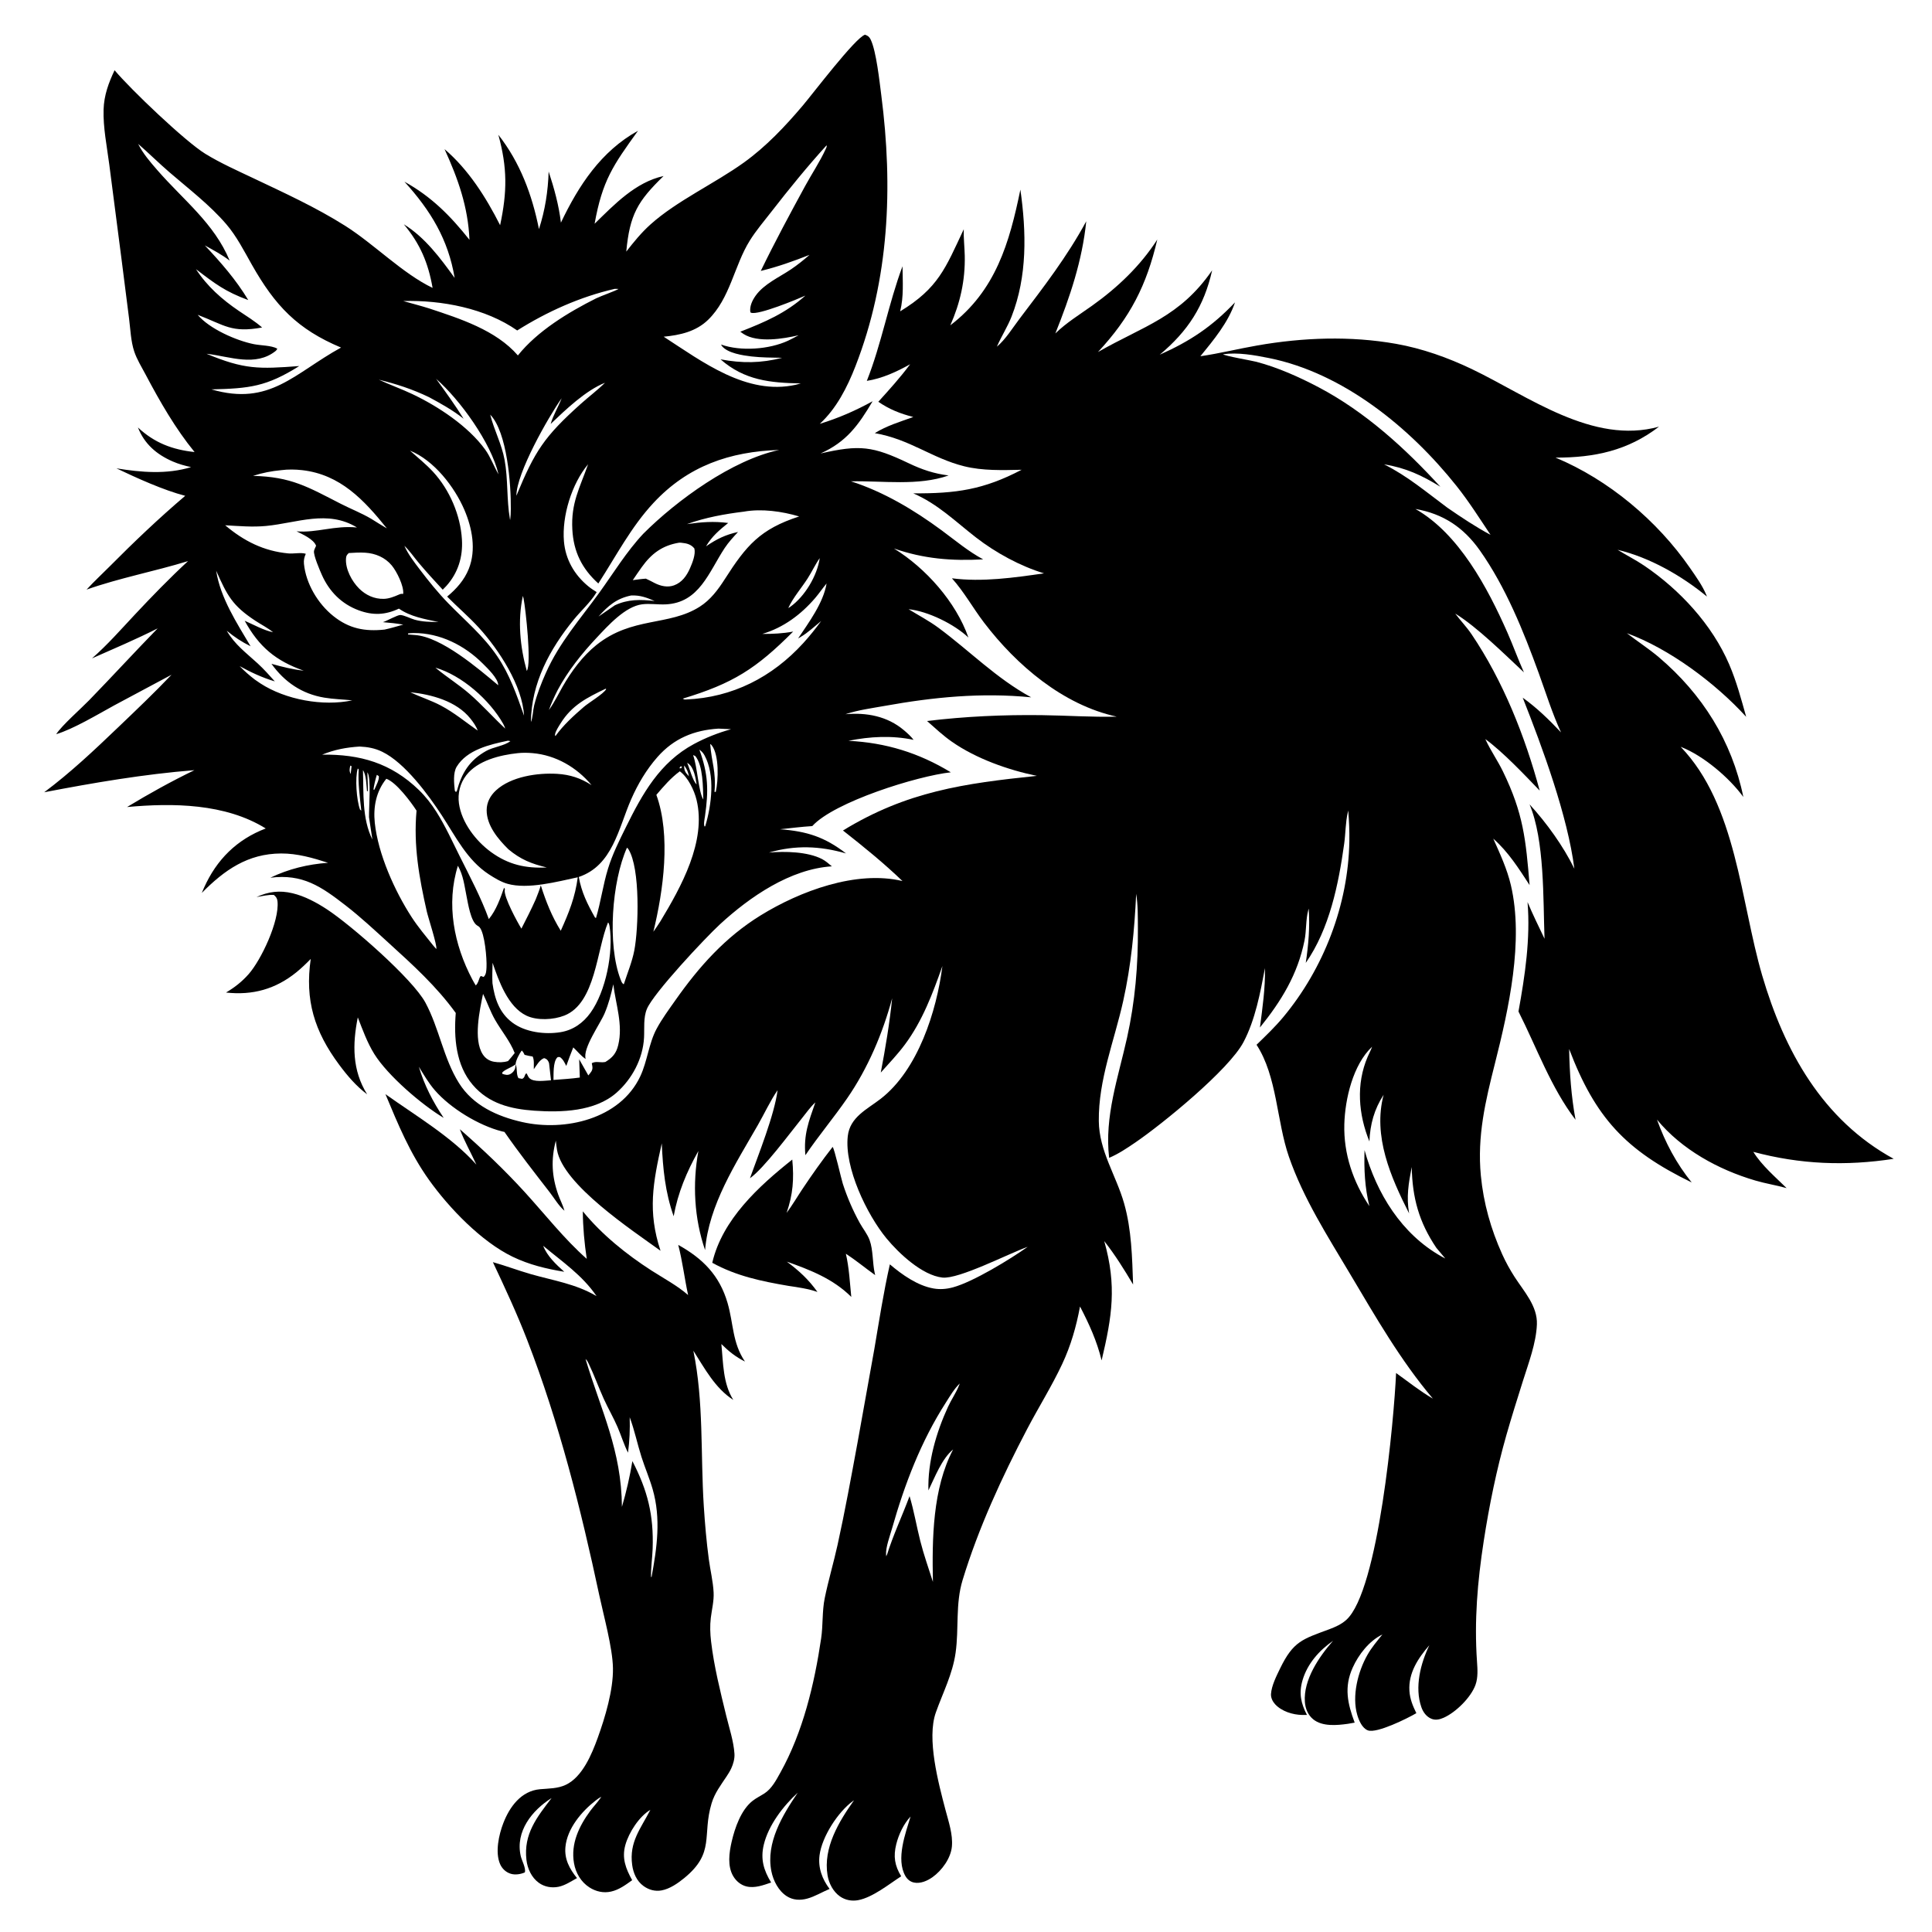 <svg version="1.1" xmlns="http://www.w3.org/2000/svg" style="display: block;" viewBox="0 0 2048 2048" width="1024" height="1024">
<path transform="translate(0,0)" fill="rgb(255,255,255)" d="M 0 0 L 0 2048 L 2048 2048 L 2048 0 L 0 0 z"/>
<path transform="translate(0,0)" fill="rgb(0,0,0)" d="M 594.597 236.017 C 613.313 196.715 637.112 160.284 676.308 138.624 C 649.797 175.387 638.489 191.507 630.312 237.187 C 651.167 216.827 673.668 193.088 703.398 186.604 C 675.949 213.321 667.579 227.321 663.871 266.721 C 671.802 256.515 679.752 246.739 689.396 238.051 C 717.284 212.928 757.656 194.539 788.641 172.236 C 812.117 155.338 832.266 133.983 850.911 111.988 C 861.747 99.206 906.78 39.803 916.984 36.788 C 920.099 37.933 921.515 38.978 922.985 42.024 C 928.901 54.29 932.322 86.354 934.206 100.946 C 946.754 198.13 942.737 295.993 906.797 388.266 C 898.16 410.439 886.734 433.012 868.996 449.29 C 888.885 443.191 906.796 435.355 925.012 425.34 C 910.045 450.64 897.246 468.448 869.817 480.708 C 911.242 471.256 924.965 472.777 963.215 491.042 C 977.272 497.754 990.052 502.102 1005.56 504.003 C 973.497 515.363 935.592 509.516 902.059 510.224 C 936.683 521.31 968.967 540.628 998.126 562.134 C 1012.31 572.597 1026.62 584.656 1042.2 592.945 C 1009.05 594.798 979.15 592.411 947.613 581.413 C 981.444 602.275 1013.36 638.179 1026.55 675.796 C 1011.66 661.705 983.743 647.919 963.124 645.781 L 962.087 645.23 L 963.124 645.781 C 973.756 652.316 984.807 658.084 994.864 665.529 C 1028.12 690.152 1056.26 719.198 1093.08 739.19 C 1040.16 733.968 989.581 738.974 937.554 748.327 C 923.658 750.824 909.629 752.639 896.192 757.1 C 918.617 755.119 940.542 759.135 958.164 774.033 C 961.725 777.043 965.614 780.54 968.437 784.258 C 945.457 779.465 922.224 780.647 899.366 785.305 C 938.86 787.205 974.12 798.092 1007.9 818.674 C 972.356 822.545 884.235 850.067 861.043 875.688 C 849.644 876.378 838.177 877.881 826.811 879.045 C 855.255 881.162 874.15 887.177 896.838 904.686 C 869.057 896.653 842.868 895.722 815.146 903.75 C 831.99 902.252 856.173 902.751 871.394 910.639 C 875.186 912.603 878.546 915.629 881.817 918.35 C 837.724 921.134 794.777 950.712 763.2 979.794 C 747.592 994.169 692.634 1052.78 685.714 1069.58 C 681.87 1078.9 683.236 1090.07 682.706 1099.98 C 681.517 1122.25 670.072 1143.79 653.41 1158.42 C 630.726 1178.34 595.014 1179.39 566.472 1177.39 C 541.246 1175.62 518.162 1169.94 501.128 1150.02 C 483.246 1129.12 480.984 1100.04 483.123 1073.79 C 462.6 1045.45 437.632 1022.86 411.896 999.443 C 397.081 985.96 382.418 972.252 366.579 959.961 C 340.244 939.525 320.777 926.138 286.574 930.423 C 305.949 921.082 326.334 916.144 347.743 914.592 C 331.509 909.368 315.203 904.646 298.006 904.716 C 262.674 904.86 237.892 922.266 213.889 946.569 C 214.656 944.755 215.427 942.945 216.23 941.147 C 229.596 911.197 251.097 889.856 281.695 878.207 C 238.844 851.614 183.253 851.044 134.678 855.487 C 157.98 841.349 181.566 828.284 206.107 816.411 C 152.932 820.609 99.235 829.758 46.861 839.829 C 74.891 818.905 100.005 795.14 125.242 770.996 C 144.346 752.719 163.606 734.41 181.829 715.251 L 121.155 747.687 C 103.967 757.094 77.763 772.829 59.566 778.278 C 65.693 768.84 85.444 751.592 94.434 742.338 C 118.892 717.161 142.622 691.264 167.134 666.11 C 144.343 677.619 120.843 687.603 97.496 697.919 C 113.697 683.777 128.037 667.422 142.725 651.738 C 161.003 632.221 179.696 612.941 199.337 594.786 C 163.797 605.694 126.788 612.631 91.773 624.999 C 99.551 616.503 108.162 608.57 116.29 600.388 C 142.109 574.399 168.422 549.334 196.341 525.583 C 173.239 519.603 145.036 506.754 123.448 496.481 C 149.786 500.75 176.654 503.038 202.554 495.175 C 195.775 493.661 189.36 491.914 182.977 489.131 C 166.006 481.73 153.079 470.628 146.219 453.141 C 163.773 469.494 182.738 476.667 206.26 479.192 C 185.839 454.221 169.405 425.481 154.352 397.049 C 150.245 389.294 145.135 381.039 142.337 372.734 C 138.691 361.912 138.257 348.982 136.815 337.668 L 128.799 274.593 L 115.804 174.182 C 113.364 155.372 109.21 135.037 109.804 116.104 C 110.279 100.951 115.057 88.006 121.463 74.449 C 138.451 94.702 196.351 150.02 217.771 163.122 C 233.964 173.027 251.47 180.795 268.596 188.921 C 301.612 204.585 334.826 219.753 365.8 239.3 C 396.508 258.678 426.947 290.08 458.568 305.176 C 453.931 278.593 445.359 258.489 428.057 237.734 C 450.54 251.66 466.724 273.534 481.95 294.618 C 475.152 253.75 456.445 223.119 428.717 192.595 C 457.33 208.43 477.521 228.846 497.66 254.209 C 496.194 219.408 485.563 189.463 471.235 158.085 C 496.59 179.735 515.19 209.189 530.148 238.726 C 537.685 203.332 537.889 177.865 528.275 142.884 C 551.336 172.235 564.07 206.592 571.316 242.832 C 577.842 222.674 580.905 202.992 581.591 181.844 C 587.385 199.367 592.439 217.672 594.597 236.017 z M 146.005 152.093 L 146.456 152.549 C 151.525 162.813 159.482 171.976 166.956 180.56 C 194.359 212.03 227.001 236.634 243.459 276.255 C 235.235 269.956 226.173 265.136 217.128 260.139 C 234.237 278.283 250.256 296.615 263.162 318.081 C 238.809 309.148 227.861 300.724 207.756 285.34 C 219.502 303.467 235.343 317.439 253.116 329.509 C 261.483 335.191 270.241 340.463 277.843 347.166 C 245.21 353.086 238.418 344.773 209.538 333.718 L 209.005 333.213 L 209.538 333.718 C 221.911 348.556 250.54 361.114 269.142 364.826 C 276.713 366.337 287.205 366.034 293.924 369.525 C 293.547 370.6 293.143 371.279 292.242 372.003 C 271.007 389.072 243.673 377.982 220.218 375.168 L 218.944 375.027 C 258.998 391.709 274.333 391.292 317.218 388.023 C 282.401 409.899 264.497 411.795 224.12 412.769 C 286.194 430.836 311.889 395.661 361.523 368.434 C 315.3 349.051 291.669 324.215 266.926 280.512 C 258.708 265.996 250.814 250.419 239.917 237.701 C 222.427 217.285 199.963 200.144 179.631 182.62 C 168.303 172.855 157.709 162.342 146.456 152.549 L 146.005 152.093 z M 642.062 405.074 L 641.342 405.728 C 620.697 413.99 599.767 434.148 583.725 449.403 C 586.291 440.319 591.943 431.07 595.388 422.123 C 581.136 442.318 547.476 501.366 547.39 525.506 C 566.964 478.079 577.038 462.749 615.617 428.155 C 624.062 420.582 633.281 413.689 641.342 405.728 L 642.062 405.074 L 643.801 404.024 L 642.062 405.074 z M 519.202 439.005 L 519.651 439.553 C 523.706 455.864 531.824 470.606 534.906 487.564 C 538.662 508.235 536.961 529.531 540.515 550.068 C 540.586 550.478 540.667 550.886 540.742 551.294 C 541.316 547.325 541.442 543.461 541.487 539.457 C 541.777 514.077 537.674 458.022 519.651 439.553 L 519.202 439.005 z M 434.005 477.208 L 434.597 477.699 C 442.825 485.033 451.646 492.1 459.12 500.209 C 476.669 519.248 488.151 546.172 489.674 572.029 C 490.761 590.464 485.553 607.287 473.157 621.132 C 471.925 622.509 470.644 623.816 469.307 625.09 C 460.608 615.739 452.037 606.331 443.8 596.569 C 438.916 590.782 434.155 583.697 428.666 578.585 L 428.156 578.005 L 428.666 578.585 C 432.473 587.354 439.028 595.812 444.777 603.393 C 454.331 615.992 464.352 628.396 475.394 639.728 C 493.533 658.343 512.183 673.754 527.004 695.496 C 540.315 715.025 547.654 736.563 555.483 758.605 C 553.836 726.901 528.807 688.678 507.718 665.504 C 497.165 653.908 485.032 643.587 473.986 632.42 C 483.796 624.315 492.214 614.889 496.963 602.92 C 504.938 582.824 500.541 559.799 492.287 540.523 C 481.826 516.092 459.993 487.843 434.597 477.699 L 434.005 477.208 z M 623.417 492.135 C 606.079 512.738 595.527 547.071 597.804 573.896 C 599.418 592.918 608.757 609.208 623.399 621.313 C 626.271 623.687 629.312 625.694 632.487 627.637 C 632.301 627.95 632.12 628.267 631.928 628.577 C 625.634 638.762 615.957 647.346 608.366 656.65 C 582.634 688.184 563.282 724.02 562.754 765.446 C 564.864 760.697 564.91 753.115 566.226 747.815 C 569.218 735.766 573.654 724.534 578.687 713.21 C 592.975 681.062 615.078 656.269 635.375 628.157 C 650.52 607.181 664.134 584.724 681.908 565.784 C 717.502 530.163 776.387 487.457 825.963 476.977 C 773.525 478.623 729.179 493.997 692.86 532.946 C 668.948 558.588 653.168 589.346 634.259 618.522 C 616.867 602.842 607.948 584.785 606.693 561.253 C 605.194 533.149 614.435 517.553 623.417 492.135 L 623.995 491.107 L 623.417 492.135 z M 401.556 402.474 C 413.254 407.946 425.507 412.243 437.191 417.793 C 464.492 430.761 496.376 451.811 514.323 476.598 C 520.044 484.499 523.533 494.368 528.457 502.831 L 528.886 503.995 L 528.457 502.831 C 520.721 469.464 487.408 423.514 462.278 401.565 C 472.338 415.458 482.386 429.316 491.452 443.887 C 479.9 434.77 467.526 427.854 454.61 420.937 C 437.306 412.628 420.145 407.006 401.556 402.474 z M 314.352 563.22 C 335.533 565.089 354.55 556.801 378.396 559.156 L 378.995 559.752 L 378.396 559.156 C 347.271 540.092 315.086 554.331 282.127 557.531 C 267.73 558.929 253.103 557.625 238.691 556.811 C 258.495 573.527 279.617 584.223 305.679 586.649 C 311.223 587.165 319.248 585.403 324.16 587.047 C 322.543 590.587 321.818 593.835 322.206 597.713 C 324.301 618.697 336.937 639.87 353.24 652.953 C 370.034 666.431 386.697 669.562 407.659 667.385 C 414.336 665.919 420.879 663.978 427.447 662.095 C 420.255 660.875 413.162 660.083 405.889 659.529 C 409.935 658.289 421.47 651.701 424.483 651.929 C 428.871 652.261 435.167 655.679 439.633 656.924 C 447.749 659.187 456.419 659.35 464.781 659.336 C 450.293 656.242 435.285 653.792 422.88 645.177 C 408.365 651.985 395.306 652.512 380.258 646.963 C 362.04 640.246 348.955 626.949 341.139 609.308 C 339.078 604.657 332.063 588.442 332.867 583.999 C 333.161 582.372 334.445 580.143 335.058 578.53 C 332.506 571.545 320.664 566.383 314.352 563.22 z M 876.21 618.535 C 871.975 623.482 868.404 628.924 864.162 633.872 C 849.078 651.467 830.413 665.393 808.009 671.991 C 819.065 672.034 829.904 671.554 840.786 669.488 C 801.383 709.002 776.903 724.512 723.763 740.583 C 725.973 741.739 724.807 741.449 727.254 741.482 C 776.431 739.436 818.567 717.812 851.5 681.72 C 858.309 674.258 864.544 666.389 870.526 658.257 C 863.317 664.089 856.618 670.569 848.592 675.264 C 848.055 675.578 847.527 675.908 846.992 676.225 C 846.671 676.415 846.346 676.599 846.023 676.785 C 857.385 659.768 872.781 639.1 876.21 618.535 L 876.75 618.005 L 876.21 618.535 z M 835.619 644.491 L 835.162 644.916 L 835.619 644.491 C 836.537 644.024 836.709 643.97 837.676 643.283 C 853.203 632.258 866.252 610.32 868.953 591.614 C 864.216 598.28 860.581 606.243 856.097 613.202 C 849.519 623.412 840.681 633.508 835.619 644.491 z M 259.383 658.043 C 268.961 662.192 279.263 668.1 289.458 670.218 L 289.995 670.749 L 289.458 670.218 C 284.026 665.701 276.843 662.059 270.859 658.133 C 246.139 641.916 240.805 631.155 229.156 604.978 C 233.529 633.667 251.053 660.464 265.624 685.047 C 256.217 680.439 248.446 675.241 240.344 668.578 C 248.829 683.281 260.996 692.082 273.202 703.303 C 279.664 709.244 285.481 715.761 291.321 722.302 C 277.869 718.269 266.266 712.823 254.018 706.117 C 259.101 711.373 264.301 715.926 270.1 720.379 C 272.08 721.815 274.104 723.182 276.157 724.513 C 302.778 741.769 342.39 749.011 373.41 742.398 C 363.585 741.419 353.704 741.159 343.941 739.554 C 320.196 735.651 301.67 723.083 287.744 703.657 C 299.157 706.901 310.156 709.613 321.973 710.966 C 292.351 700.517 274.595 685.753 259.383 658.043 z M 461.005 707.242 L 461.533 707.739 L 463.008 708.96 C 474.298 718.213 486.611 725.905 497.707 735.544 C 511.052 747.137 522.688 760.331 535.565 772.348 L 535.906 772.888 L 535.565 772.348 C 534.96 770.49 534.334 768.941 533.372 767.24 C 519.085 741.99 489.692 715.951 461.533 707.739 L 461.005 707.242 z M 434.932 733.779 C 445.589 738.895 456.846 742.385 467.417 747.97 C 481.429 755.373 493.433 765.44 506.382 774.444 L 506.814 774.866 L 506.382 774.444 C 504.737 769.793 501.62 765.441 498.552 761.61 C 483.798 743.185 457.387 736.122 434.932 733.779 z M 620.868 1122.59 C 615.611 1119.2 612.2 1114.46 607.683 1110.29 C 605.087 1116.81 602.601 1123.33 600.273 1129.95 C 598.405 1126.35 596.973 1122.92 593.529 1120.54 C 592.162 1120.55 591.397 1120.14 590.421 1121.28 C 586.249 1126.18 586.865 1138.4 586.717 1144.78 C 596.016 1144.05 605.386 1143.52 614.626 1142.24 L 613.959 1122.9 C 617.2 1128.58 620.487 1134.25 623.656 1139.98 C 626.192 1136.74 628.544 1134.89 627.938 1130.43 C 627.785 1129.29 627.546 1128.16 627.316 1127.04 C 630.949 1125.05 634.473 1126.01 638.388 1126.06 C 639.275 1126.08 640.763 1125.86 641.689 1125.75 C 649.277 1121.11 653.192 1116.69 655.333 1107.87 C 660.595 1086.17 652.709 1064.73 650.123 1043.4 C 647.812 1053.97 645.193 1064.05 640.974 1074.06 C 636.174 1085.45 617.266 1111.63 620.868 1122.59 z M 546.546 1128.15 C 543.147 1131.29 533.924 1134.09 532.294 1137.26 L 532.575 1138.34 C 535.546 1139.35 538.27 1140.06 541.195 1138.42 C 543.387 1137.18 545.345 1134.96 546.042 1132.48 C 546.429 1131.11 546.456 1129.56 546.546 1128.15 C 548.687 1132.8 546.946 1138.57 549.596 1142.91 L 553.543 1143.63 C 557.002 1141.86 555.382 1139.74 558.039 1137.64 C 559.147 1139.16 559.738 1141.32 560.985 1142.65 C 565.573 1147.57 577.778 1145.45 584.078 1145.15 C 583.492 1139.33 582.798 1133.53 582.102 1127.73 C 581.938 1126.85 581.928 1126.54 581.491 1125.63 C 580.351 1123.26 579.161 1122.36 576.746 1121.64 C 571.902 1123.51 568.761 1129.3 565.856 1133.44 C 565.766 1129.57 566.452 1123.32 564.626 1119.94 C 561.675 1119.52 558.966 1118.97 556.094 1118.17 C 555.216 1116.31 554.568 1114.97 553.052 1113.56 C 550.509 1117.09 546.808 1123.82 546.546 1128.15 z M 876.234 154.004 C 855.832 176.475 836.535 200.181 817.927 224.147 C 810.115 234.208 801.483 244.308 794.754 255.118 C 778.221 281.677 774.056 316.243 750.629 339.009 C 737.754 351.521 720.815 355.262 703.544 356.918 C 744.455 383.418 791.617 419.438 843.537 407.877 C 845.336 407.477 847.109 406.978 848.874 406.45 C 816.445 405.855 789.17 403.169 763.803 380.921 C 786.677 385.177 806.556 385.077 829.139 379.285 C 818.262 379.074 807.357 379.077 796.537 377.847 C 787.447 376.765 771.628 374.428 765.474 367.052 C 764.797 366.241 764.784 366.085 764.416 365.248 C 785.256 372.645 815.393 370.434 835.47 361.124 C 839.25 359.372 842.891 357.311 846.572 355.362 C 830.328 359.186 803.222 363.656 788.173 354.027 C 786.992 353.271 785.857 352.454 784.725 351.628 C 810.744 341.439 832.616 332.171 853.757 313.342 C 844.619 317.429 804.001 334.184 796.294 331.534 C 795.985 331.428 795.714 331.234 795.424 331.085 C 794.364 324.91 797.432 318.475 800.918 313.544 C 809.73 301.08 825.972 293.93 838.408 285.564 C 845.381 280.873 851.799 275.697 858.125 270.174 C 840.978 276.91 824.375 282.845 806.453 287.195 C 821.207 256.787 837.292 226.89 853.47 197.22 C 860.525 184.283 869.221 171.263 875.329 157.919 C 875.967 156.525 876.588 155.48 876.234 154.004 z M 651.676 306.195 C 615.008 314.597 579.988 330.322 548.249 350.309 C 514.705 326.79 468.098 317.968 427.416 319.106 C 436.51 321.707 445.73 324.054 454.747 326.891 C 487.44 337.728 525.751 349.915 548.978 376.777 C 569.68 350.907 602.406 331.059 631.848 316.309 C 636.953 313.751 652.742 308.308 655.676 306.272 L 651.676 306.195 z M 298.086 498.395 C 287.702 499.372 278.101 501.217 268.186 504.462 C 308.47 505.338 326.384 516.175 361.011 533.93 C 371.658 539.39 383.302 543.895 393.539 549.981 C 399.039 553.375 404.5 556.882 410.095 560.116 C 385.939 530.057 360.778 502.985 320.306 498.385 C 313.118 497.568 305.254 497.428 298.086 498.395 z M 788.495 542.367 C 767.912 544.907 747.766 548.575 728.183 555.579 C 743.517 553.387 756.492 552.381 771.906 554.365 C 762.402 562.031 754.753 568.449 748.396 579.134 C 759.741 571.41 768.866 566.87 782.342 563.907 C 777.329 569.336 772.293 574.757 768.206 580.936 C 751.314 606.472 741.291 639.178 705.393 640.671 C 697.276 641.009 688.825 639.592 680.78 640.576 C 662.75 642.781 644.352 663.389 632.502 676.005 C 616.768 692.753 601.868 711.366 591.051 731.679 C 587.538 738.561 584.508 745.345 581.866 752.608 C 582.044 752.365 582.225 752.125 582.401 751.881 C 587.71 744.495 591.77 735.962 596.284 728.062 C 605.58 711.795 617.496 695.515 632.208 683.733 C 670.12 653.369 708.96 663.969 741.741 643.129 C 753.137 635.885 761.167 625.098 768.335 613.884 C 791.124 578.233 805.721 560.912 847.131 547.462 C 828.989 542.035 807.357 538.982 788.495 542.367 z M 719.781 575.282 C 701.991 578.25 690.567 586.845 680.253 601.232 C 677.008 605.759 673.887 610.384 670.761 614.994 C 675.376 614.387 679.995 613.676 684.643 613.396 C 687.749 614.924 690.968 616.358 693.977 618.068 C 700.245 621.248 707.604 622.992 714.451 620.511 C 722.96 617.429 727.991 610.283 731.47 602.291 C 733.983 596.521 737.583 587.618 736.067 581.425 C 732.57 577.004 727.974 575.921 722.489 575.37 C 721.088 575.229 720.988 575.259 719.781 575.282 z M 369.73 586.249 C 367.529 588.325 366.94 589.188 366.756 592.264 C 366.094 603.376 372.974 616.207 380.658 623.864 C 387.698 630.878 396.802 635.073 406.826 634.811 C 412.392 634.665 417.67 632.542 422.718 630.354 C 423.052 630.21 423.378 630.05 423.718 629.923 C 425.11 629.405 425.958 629.435 427.402 629.533 C 428.3 621.209 420.516 605.713 415.298 599.421 C 408.226 590.892 398.046 586.584 387.116 585.889 C 381.357 585.522 375.481 585.875 369.73 586.249 z M 669.063 631.223 C 653.429 634.458 644.754 642.077 634.419 653.566 C 640.154 649.586 645.878 645.588 651.67 641.692 C 665.606 635.104 678.958 635.372 693.918 637.084 C 685.415 633.397 678.57 630.831 669.063 631.223 z M 554.271 631.692 C 548.564 657.929 551.28 685.599 558.427 711.241 C 563.599 703.64 557.221 645.608 555.007 634.48 C 554.743 633.155 554.621 632.834 554.271 631.692 z M 432.609 671.459 L 432.483 672.571 C 434.94 672.781 437.387 672.98 439.847 673.147 C 467.842 675.045 506.873 708.597 528.121 726.39 C 528.116 719.164 516.775 708.432 511.818 703.468 C 492.505 684.125 466.458 670.944 438.641 671.046 C 436.617 671.053 434.615 671.184 432.609 671.459 z M 642.029 730.047 C 622.17 739.59 606.247 747.498 594.23 766.821 C 592.416 769.738 588.897 775.074 588.391 778.396 C 588.31 778.93 588.442 779.474 588.467 780.013 L 588.96 780.032 C 597.171 768.603 608.266 758.507 618.929 749.32 C 624.269 744.719 639.595 735.693 642.578 730.546 L 642.029 730.047 z M 761.649 772.364 C 735.703 773.984 714.318 782.75 696.953 802.462 C 685.239 815.76 676.169 831.084 669.069 847.272 C 655.52 878.161 649.518 917.443 613.528 929.62 C 616.41 945.755 622.677 958.44 630.7 972.567 L 631.763 973.164 C 636.91 955.978 639.231 937.946 644.558 920.691 C 649.279 905.4 656.331 891.315 663.395 877.009 C 680.934 841.483 699.333 808.256 735.557 788.719 C 748.015 781.999 761.337 776.794 774.963 772.99 L 761.649 772.364 z M 538.32 785.183 C 519.313 789.167 495.052 794.752 484.125 812.707 C 480.078 819.356 481.323 830.636 482.126 838.157 L 483.243 839.538 L 484.201 838.758 C 489.291 819.593 497.493 806.089 515.332 796.055 C 522.99 791.747 534.308 790.786 541.024 785.639 C 540.13 785.44 539.239 785.142 538.32 785.183 z M 752.844 788.64 C 754.278 808.369 759.263 817.46 757.401 839.364 L 758.73 839.491 C 761.535 827.326 762.457 800.542 754.577 790.226 C 753.851 789.276 753.687 789.236 752.844 788.64 z M 381.237 791.37 C 367.014 792.28 354.737 794.572 341.522 799.95 C 381.72 799.484 414.347 808.723 444.013 837.399 C 451.164 844.311 457.289 852.2 462.606 860.591 C 472.016 875.441 479.347 891.718 487.213 907.423 C 497.686 928.334 510.333 952.394 518.165 974.286 C 526.04 964.719 530.468 952.102 534.493 940.523 L 534.316 941.018 L 535.277 942.584 C 535.197 942.845 535.08 943.098 535.037 943.368 C 533.863 950.793 548.473 977.57 552.704 984.388 C 557.95 974.133 563.191 963.918 567.876 953.388 C 569.797 948.476 571.814 943.603 573.274 938.529 C 578.827 955.832 584.781 971.114 594.425 986.638 C 603.116 967.39 609.665 951.097 612.454 929.957 C 590.775 934.56 559.473 943.025 537.869 936.836 C 531.038 934.879 524.126 930.685 518.206 926.826 C 495.159 911.801 483.082 886.921 468.459 864.521 C 454.04 842.432 429.231 808.589 405.203 796.918 C 397.341 793.1 389.883 791.785 381.237 791.37 z M 741.351 794.667 C 750.825 820.585 751.203 837.885 747.327 865.119 C 746.982 867.546 745.45 874.554 747.026 876.239 L 747.616 875.702 C 754.25 853.711 758.369 821.693 746.761 800.589 C 745.398 798.112 743.667 796.291 741.351 794.667 z M 548.769 798.379 C 530.077 800.367 506.396 806.102 494.28 821.759 C 487.648 830.329 485.026 841.1 486.514 851.785 C 489.319 871.936 504.477 891.552 520.554 903.251 C 538.884 916.587 557.285 920.694 579.584 919.551 C 563.327 915.665 551.868 911.071 538.973 900.321 C 528.01 889.535 515.798 875.024 515.88 858.764 C 515.922 850.485 519.781 843.361 525.782 837.823 C 541.675 823.156 569.871 819.047 590.649 820.307 C 604.262 821.132 615.613 824.864 627.075 832.275 C 611.349 813.403 589.221 800.472 564.45 798.339 C 559.32 797.897 553.892 797.811 548.769 798.379 z M 734.693 800.42 C 739.293 812.799 740.388 839.539 745.547 847.539 C 745.148 834.738 745.4 811.6 737.039 801.417 L 734.693 800.42 z M 728.404 808.576 C 730.897 814.16 734.297 827.914 738.436 831.455 C 737.348 824.648 735.669 813.99 729.914 809.606 C 729.43 809.236 728.921 808.899 728.404 808.576 z M 371.385 811.546 C 370.502 814.937 370.089 817.183 371.72 820.507 L 372.668 812.203 L 371.385 811.546 z M 721.23 812.484 L 720.182 814.391 L 722.113 814.396 L 722.991 812.471 L 721.23 812.484 z M 725.257 811.386 C 725.045 816.993 726.584 818.796 730.277 822.934 C 729.544 818.469 728.004 815 725.257 811.386 z M 379.248 814.648 C 376.197 824.574 377.93 848.204 381.63 858.15 L 382.974 859.31 C 381.529 845.156 379.264 829.793 380.256 815.612 L 379.248 814.648 z M 384.753 816.386 C 385.553 840.701 383.641 867.692 394.74 889.93 L 391.171 866.245 C 390.938 856.353 393.728 824.141 389.42 818.72 C 389.555 825.446 390.013 832.087 389.988 838.835 L 389.004 838.359 C 388.309 831.992 388.366 821.596 384.753 816.386 z M 720.634 817.614 C 710.988 824.713 703.53 833.523 695.769 842.575 C 711.354 885.636 703.197 944.198 692.591 987.693 C 695.112 984.033 697.732 980.409 700.053 976.619 C 722.015 940.199 748.99 891.794 738.387 847.97 C 735.879 837.605 729.378 824.062 720.634 817.614 z M 399.466 821.355 C 397.88 826.557 396.665 831.461 395.887 836.862 L 396.561 837.3 L 397.034 836.73 C 398.415 833.215 402.307 826.4 401.537 822.711 L 399.466 821.355 z M 409.521 825.531 C 398.72 838.894 395.535 855.358 397.291 872.213 C 400.735 905.253 418.42 944.525 436.272 972.072 C 443.066 982.555 451.234 992.261 459.016 1002.02 L 462.503 1006.01 C 463.614 1002.25 453.907 972.774 452.429 966.249 C 444.295 930.342 438.184 896.347 441.55 859.312 C 435.585 850.112 420.088 829.26 409.521 825.531 z M 664.607 898.602 C 648.638 934.357 643.558 1001.31 657.85 1038.31 C 658.614 1040.29 659.033 1041.75 660.729 1043.16 L 661.287 1043.26 C 665.071 1031.55 670.054 1019.62 672.388 1007.53 C 676.837 984.488 678.975 920.443 666.094 900.109 C 665.58 899.298 665.277 899.13 664.607 898.602 z M 485.394 917.725 C 472.69 958.183 481.17 1001.44 500.745 1038.38 C 501.861 1040.49 503.069 1042.54 504.31 1044.58 C 506.582 1042.68 507.455 1039.03 508.521 1036.27 L 509.588 1034.55 L 512.636 1035.62 C 515.48 1033.08 515.542 1028.92 515.726 1025.35 C 516.192 1016.31 513.893 989.27 508.381 982.945 C 507.646 982.102 506.598 981.56 505.679 980.968 C 498.994 976.668 496.071 957.486 494.54 949.947 C 492.219 938.52 491.186 928.075 485.394 917.725 z M 644.557 977.803 C 632.431 1006.56 631.492 1063.44 598.275 1076.53 C 586.682 1081.09 569.524 1082.04 558.133 1076.67 C 538.447 1067.39 528.626 1039.7 522.16 1020.6 C 522.01 1027.79 521.633 1035.06 522.03 1042.23 C 524.344 1058.57 529.323 1073.71 543.201 1084.05 C 556.869 1094.25 577.556 1096.83 594.111 1094.16 C 607.478 1092 618.134 1084.43 625.941 1073.58 C 642.193 1051 650.467 1009.28 646.165 981.904 C 645.931 980.415 645.636 978.903 644.557 977.803 z M 512.051 1053.55 C 508.537 1070.52 501.569 1101.89 511.717 1117.6 C 514.511 1121.92 518.585 1124.64 523.664 1125.5 C 528.69 1126.35 533.683 1126.3 538.547 1124.78 C 540.96 1121.98 543.409 1119.23 545.601 1116.26 C 540.632 1103.48 531.511 1092.85 524.748 1081 C 519.663 1072.09 516.548 1062.63 512.051 1053.55 z M 637.27 1141.5 L 638.49 1141.5 L 637.27 1141.5 z M 635.271 1142.5 L 636.49 1142.5 L 635.271 1142.5 z M 633.269 1143.5 L 634.49 1143.5 L 633.269 1143.5 z M 628.271 1145.5 L 629.49 1145.5 L 628.271 1145.5 z"/>
<path transform="translate(0,0)" fill="rgb(0,0,0)" d="M 676.587 137.744 L 677.995 137.24 L 676.587 137.744 z"/>
<path transform="translate(0,0)" fill="rgb(0,0,0)" d="M 676.308 138.624 L 676.587 137.744 L 676.308 138.624 z"/>
<path transform="translate(0,0)" fill="rgb(0,0,0)" d="M 703.398 186.604 L 703.962 186.17 L 703.398 186.604 z"/>
<path transform="translate(0,0)" fill="rgb(0,0,0)" d="M 1229.4 375.995 C 1261.53 361.686 1284.87 346.135 1309.16 320.521 C 1301.99 341.83 1286.48 360.424 1272.45 377.639 C 1292.9 374.651 1312.74 369.697 1333.05 366.164 C 1381.35 357.764 1431.29 355.905 1479.72 364.451 C 1507.5 369.353 1534.85 379.097 1560.28 391.279 C 1620.16 419.971 1688.38 471.792 1758.61 452.28 C 1725.46 477.758 1690.16 485.137 1648.97 485.104 C 1705.24 508.589 1756.78 551.893 1791.45 602.039 C 1797.51 610.796 1804.67 620.774 1808.72 630.581 C 1808.97 631.176 1809.2 631.778 1809.44 632.377 C 1782.62 610.251 1748.71 590.886 1714.66 582.793 L 1714.01 582.244 L 1714.66 582.793 C 1724.04 588.557 1734.04 593.583 1743.14 599.756 C 1780.84 625.347 1814.88 662.16 1832.97 704.166 C 1840.7 722.108 1845.76 741.091 1851.02 759.864 C 1818.85 724.495 1769.8 687.695 1724.53 671.2 C 1735.76 679.942 1747.71 687.554 1758.58 696.795 C 1804.47 735.812 1835.88 785.58 1848.01 844.824 C 1832.97 824.21 1805.48 800.885 1781.58 791.65 L 1781.01 791.185 L 1781.58 791.65 C 1840.89 853.348 1844.97 955.529 1868.01 1034.09 C 1891.42 1113.93 1931.92 1187.17 2007.37 1228.4 C 1956.62 1236.22 1908.29 1234.34 1858.6 1221.01 C 1867.48 1235.44 1881.92 1247.6 1893.89 1259.46 C 1882.96 1256.37 1871.68 1254.64 1860.73 1251.42 C 1821.59 1239.93 1782.59 1218.56 1756.47 1186.84 C 1765.17 1211.03 1777.04 1233.45 1793.27 1253.45 C 1723.04 1219.31 1691.03 1184.68 1663.36 1112 C 1663.84 1137.59 1665.53 1161.81 1670.14 1187.02 C 1644.02 1152.9 1628.96 1110.45 1609.65 1072.23 C 1616.59 1033.95 1622.41 995.245 1619.26 956.217 C 1624.74 969.383 1631.14 982.215 1637.26 995.097 C 1635.71 952.849 1637.46 890.914 1621.39 852.63 C 1639.49 872.393 1657.13 896.846 1668.89 920.881 C 1661.82 865.035 1635.06 792.477 1614.15 739.575 C 1629.35 750.474 1641.95 762.83 1654.76 776.366 C 1645.39 756.15 1638.76 734.55 1631.15 713.62 C 1615.01 669.219 1596.18 622.422 1568.79 583.585 C 1551.56 559.157 1529.99 544.656 1500.41 539.518 C 1546.42 565.637 1576.87 622.955 1597.79 670.256 C 1604 684.283 1609.12 698.739 1615.43 712.729 C 1595.4 693.998 1565.39 664.27 1542.63 650.447 L 1542.12 650.02 L 1542.63 650.447 C 1548.14 657.843 1554.64 664.545 1559.81 672.178 C 1593.26 721.588 1616.71 780.722 1632.13 838.056 C 1615.69 820.951 1593.38 797.314 1574.5 783.452 L 1573.81 782.831 L 1573.19 782.005 L 1573.81 782.831 L 1574.5 783.452 L 1574.85 784.214 C 1580.18 795.719 1587.58 806.264 1593.15 817.699 C 1614.89 862.376 1617.44 889.99 1621.43 938.244 C 1609.89 920.545 1598.91 903.099 1582.92 888.994 C 1590.09 905.047 1597.57 921.145 1601.6 938.338 C 1615.43 997.383 1599.27 1069.69 1584.73 1127.18 C 1574.6 1167.23 1565.75 1204.34 1569.77 1246.2 C 1572.56 1275.31 1580.36 1302.89 1592.37 1329.5 C 1596.18 1337.93 1600.53 1345.81 1605.53 1353.59 C 1615.44 1368.98 1629.96 1384.52 1629.17 1403.95 C 1628.37 1423.92 1620.31 1444.9 1614.36 1463.87 C 1608.35 1482.99 1602.29 1502.09 1596.8 1521.37 C 1586.35 1558.08 1578.63 1595.92 1572.81 1633.62 C 1566.19 1676.52 1562.66 1718.03 1565.69 1761.42 C 1566.25 1769.42 1566.86 1778.29 1564.1 1785.97 C 1559.3 1799.37 1543.22 1815.16 1530.36 1820.87 C 1526.19 1822.72 1521.72 1823.78 1517.35 1821.97 C 1512.02 1819.75 1508.53 1814.95 1506.69 1809.63 C 1499.36 1788.51 1505.83 1763.35 1515.17 1744.02 C 1503.27 1757.68 1492.82 1773.41 1494.04 1792.43 C 1494.59 1801.07 1497.65 1808.39 1501.39 1816.03 C 1492.19 1821.45 1459.36 1837.8 1449.99 1834.26 C 1443.95 1831.98 1440.45 1823.65 1438.79 1818.02 C 1432.88 1797.88 1439.42 1772.04 1449.53 1754.24 C 1454.08 1746.24 1459.69 1739.72 1465.41 1732.61 L 1465.99 1732.17 L 1465.41 1732.61 C 1451.41 1739.34 1440.12 1753.93 1433.88 1767.83 C 1424.59 1788.48 1428.44 1805.8 1436.02 1826.06 C 1433.6 1826.53 1431.18 1826.97 1428.74 1827.32 C 1417.18 1828.95 1401.75 1830.4 1392.08 1822.55 C 1386.5 1818.02 1383.74 1811.21 1383.22 1804.16 C 1381.49 1780.73 1398.38 1756.01 1413.07 1739.35 C 1398.39 1749.54 1385.94 1763.55 1380.78 1780.99 C 1376.72 1794.71 1378.95 1805.56 1385.44 1817.92 C 1383.78 1817.95 1382.12 1817.97 1380.47 1817.94 C 1370.37 1817.74 1358.66 1814.17 1351.64 1806.53 C 1349.04 1803.69 1347.06 1799.66 1347.31 1795.73 C 1347.87 1786.92 1353.14 1776.49 1356.93 1768.69 C 1370.95 1739.81 1380.57 1737.65 1409.03 1727.1 C 1415.47 1724.72 1421.92 1721.81 1427.08 1717.19 C 1461.42 1686.46 1477.84 1503.2 1479.91 1455.46 C 1492.65 1464.56 1505.38 1474.77 1518.91 1482.6 C 1484.59 1442.09 1458.11 1395.77 1431.03 1350.26 C 1407.27 1310.31 1381.63 1270.41 1366.32 1226.25 C 1353.2 1188.4 1353.91 1141.12 1331.99 1107.5 C 1341.71 1098.06 1351.52 1088.72 1360.2 1078.3 C 1403.21 1026.67 1429.24 959.116 1430.36 891.92 C 1430.55 881.015 1430.05 870.097 1429.19 859.229 C 1429.05 859.818 1428.9 860.406 1428.76 860.997 C 1426.25 871.629 1426.41 883.549 1424.89 894.431 C 1418.91 937.469 1409.33 984.55 1384.16 1020.71 C 1387.05 1001.49 1388.63 982.617 1387.28 963.157 C 1387.12 963.692 1386.97 964.226 1386.82 964.763 C 1384.05 974.909 1384.95 986.473 1382.85 996.905 C 1375.62 1032.82 1358.3 1061.08 1335.59 1089.19 C 1338.28 1068.17 1341.35 1047.5 1340.91 1026.24 C 1336.03 1052.23 1330.57 1081.13 1318.19 1104.62 C 1302.65 1134.12 1232.13 1191.54 1203.55 1211.04 C 1194.72 1217.07 1185.6 1223.19 1175.73 1227.37 C 1170.6 1183.41 1185.33 1142.32 1194.73 1099.98 C 1203.25 1061.59 1206.49 1023.31 1206.21 984.046 C 1206.12 971.836 1206.32 959.545 1204.4 947.459 C 1202.58 985.935 1199.01 1023.44 1190.64 1061.09 C 1181.22 1103.5 1164.32 1144.39 1164.78 1188.36 C 1165.11 1220.15 1183.14 1245.95 1191.58 1275.57 C 1199.56 1303.57 1200.11 1332.76 1201.13 1361.63 C 1191.58 1345.59 1182.11 1330.31 1170.55 1315.61 C 1183.97 1363.19 1178.87 1395.2 1167.76 1442.09 C 1162.71 1421.43 1154.62 1403.69 1144.86 1384.94 C 1140.92 1406.16 1135.16 1426.32 1125.97 1445.92 C 1114.89 1469.56 1100.89 1491.8 1088.78 1514.91 C 1062.07 1565.85 1037.19 1619.82 1020.4 1674.92 C 1012.63 1700.41 1016.64 1726.08 1012.97 1752.03 C 1009.78 1774.65 999.572 1794.09 992.048 1815.25 C 982.139 1843.12 994.795 1890.21 1002.26 1918.6 C 1005.5 1930.94 1010.22 1944.5 1009.05 1957.38 C 1007.92 1969.84 998.368 1982.9 988.415 1989.94 C 982.979 1993.79 975.574 1997.04 968.784 1995.56 C 964.76 1994.69 961.732 1992.13 959.718 1988.59 C 949.557 1970.74 959.886 1943.35 965.241 1925.58 L 965.783 1925.01 L 965.241 1925.58 C 957.951 1933.32 952.66 1944.61 950.089 1954.87 C 946.822 1967.91 948.397 1977.62 955.298 1988.94 C 942.335 1997.31 925.244 2011.24 909.891 2014.21 C 903.072 2015.53 896.061 2014.27 890.349 2010.24 C 883.127 2005.15 878.645 1996.4 877.226 1987.83 C 872.406 1958.74 889.243 1930.97 905.259 1908.42 L 905.84 1908.01 L 905.259 1908.42 C 904.864 1908.69 904.461 1908.95 904.075 1909.23 C 888.208 1920.84 871.332 1946.92 868.753 1966.62 C 867.02 1979.86 871.519 1991.92 879.392 2002.34 C 871.532 2005.6 863.851 2010.39 855.664 2012.61 C 848.196 2014.62 840.592 2014.3 833.959 2010.02 C 825.155 2004.35 819.682 1993.57 817.686 1983.56 C 811.691 1953.48 829.523 1924.06 845.651 1900.35 C 830.237 1914.38 814.574 1934.86 809.64 1955.49 C 805.993 1970.75 809.536 1982.58 817.446 1995.55 C 809.155 1998.38 800.067 2001.84 791.216 1999.68 C 785.311 1998.23 780.416 1994.11 777.321 1988.94 C 770.894 1978.21 772.928 1963.79 775.612 1952.18 C 778.949 1937.74 785.506 1918.65 797.635 1909.08 C 801.49 1906.04 806.097 1903.81 810.23 1901.16 C 818.1 1896.1 822.729 1887.08 827.189 1879.09 C 851.158 1836.15 863.323 1785.08 870.45 1736.74 C 872.515 1722.73 871.419 1707.95 874.216 1694.25 C 878.088 1675.28 883.699 1656.5 887.874 1637.54 C 895.779 1601.63 902.334 1565.42 909.013 1529.27 L 926.794 1430.27 C 931.928 1400.22 936.54 1370.01 943.29 1340.27 C 956.205 1351.23 972.534 1362.85 989.617 1365.84 C 996.637 1367.06 1003.38 1366.47 1010.23 1364.62 C 1031.69 1358.81 1070.97 1334.77 1089.41 1321.68 C 1069.52 1328.69 1016.44 1356.23 998.938 1354.27 C 977.501 1351.87 952.767 1328.58 939.675 1312.68 C 918.928 1287.47 894.902 1237.7 898.684 1204.3 C 900.965 1184.15 919.097 1175.98 933.509 1164.83 C 973.028 1134.25 992.9 1072 998.98 1024.03 C 988.758 1053.06 977.776 1082.29 959.275 1107.2 C 951.516 1117.65 942.329 1127.26 933.665 1136.96 C 938.585 1111.09 943.065 1084.38 945.726 1058.18 C 935.715 1095.36 919.97 1132.44 898.084 1164.18 C 883.902 1184.75 867.82 1203.83 853.752 1224.56 C 851.7 1202.82 857.281 1188.77 864.301 1168.6 L 864.762 1168.01 L 864.301 1168.6 C 859.094 1173.33 854.688 1179.69 850.256 1185.17 C 837.587 1200.85 809.636 1238.72 794.982 1248.98 C 804.062 1223.7 821.069 1181.37 824.251 1155.65 L 824.752 1155.01 L 824.251 1155.65 C 816.368 1167.2 810.268 1180.54 803.294 1192.72 C 779.966 1233.45 751.349 1277.07 747.416 1325.14 C 735.877 1291.63 733.948 1254.91 740.311 1220.12 C 727.962 1242.1 718.591 1264.34 714.105 1289.27 C 705.03 1263.49 702.731 1238.98 701.487 1212 C 692.237 1253.64 686.334 1284.11 700.191 1325.86 C 670.095 1304.08 596.676 1255.77 590.449 1218.92 C 589.902 1215.69 589.547 1212.41 589.198 1209.14 C 583.974 1229.04 584.863 1246.93 591.713 1266.29 C 593.726 1271.98 596.793 1277.64 598.349 1283.42 C 592.534 1278.67 587.303 1269.79 582.653 1263.79 C 566.323 1242.71 549.949 1221.8 534.736 1199.89 C 533.821 1199.7 532.904 1199.52 532 1199.29 C 507.517 1193.06 477.667 1174.92 461.076 1155.86 C 454.368 1148.16 449.332 1139.46 444.005 1130.8 C 449.841 1150.54 458.954 1167.96 470.328 1184.99 C 447.011 1171.11 410.907 1140.03 396.753 1117.25 C 389.251 1105.17 384.418 1091.64 379.276 1078.46 C 373.549 1107.12 373.263 1134.47 389.176 1160.02 C 377.479 1151.23 368.205 1140.33 359.518 1128.63 C 333.262 1093.27 323.056 1060.16 329.389 1016.53 C 324.575 1021.45 319.565 1026.28 314.217 1030.62 C 292.065 1048.59 267.668 1055.24 239.583 1052.13 C 248.765 1046.68 256.472 1040.66 263.554 1032.63 C 276.918 1017.47 296.284 976.42 294.169 955.544 C 293.839 952.282 292.753 950.791 290.346 948.685 C 284.6 948.218 277.652 950.011 271.894 950.915 C 284.724 945.056 296.309 943.623 310.091 946.879 C 322.931 949.911 335.563 956.716 346.53 963.892 C 372.065 980.6 437.441 1037.67 450.979 1062.86 C 465.618 1090.1 470.109 1122 486.554 1148.14 C 501.48 1171.86 526.945 1183.36 553.406 1189.39 C 598.676 1199.71 657.224 1186.35 678.616 1141.16 C 686.305 1124.92 687.652 1106.09 696.104 1090.43 C 701.747 1079.97 708.988 1070.19 715.816 1060.48 C 740.964 1024.71 768.75 993.493 806.37 970.304 C 848.091 944.587 907.766 922.249 956.654 933.944 C 936.847 914.893 915.184 897.326 893.586 880.361 C 961.506 838.847 1021.89 830.494 1099.13 822.446 C 1068.65 816.217 1034.8 804.177 1009.3 786.448 C 999.717 779.785 991.424 771.981 982.706 764.294 C 1023.26 759.4 1063.53 757.575 1104.38 758.093 C 1130.92 758.429 1157.27 760.312 1183.85 759.687 C 1126.94 747.306 1077.66 705.3 1043.1 659.955 C 1031.37 644.567 1022.04 627.461 1009.08 613.025 C 1041.27 617.176 1074.8 612.374 1106.7 607.777 C 1081.43 600.082 1055.57 585.988 1034.71 569.832 C 1012.56 552.669 994.303 534.336 968.095 522.965 C 1013.22 523.236 1042.49 519.191 1082.96 497.977 C 1062.77 498.412 1041.63 499.156 1021.92 494.227 C 987.749 485.683 964.494 465.572 927.318 459.153 C 939.818 451.357 954.337 446.995 968.129 442.05 C 954.407 438.509 942.769 433.958 931.061 425.889 C 942.923 412.77 954.188 400.379 964.774 386.119 C 950.452 394.116 935.188 401.167 918.87 403.746 C 934.549 364.222 941.826 321.95 956.69 282.257 C 956.873 298.268 958.135 314.37 954.208 330.025 C 994.686 305.409 1002.2 284.363 1021.62 243.032 C 1021.32 252.361 1022.49 261.804 1022.68 271.147 C 1023.23 297.232 1017.88 321.08 1007.38 344.841 C 1055.55 308.07 1070.04 257.382 1081.65 201.008 C 1088.03 246.001 1089.12 292.942 1072.21 335.795 C 1067.99 346.492 1061.73 356.179 1057.1 366.67 L 1056.75 367.484 L 1056.22 367.995 L 1056.75 367.484 C 1065.95 359.825 1073.59 347.349 1080.87 337.757 C 1106.36 304.174 1131.35 271.806 1151.47 234.557 C 1147.24 276.355 1134.21 314.708 1118.71 353.473 C 1130.32 342.116 1144.37 333.525 1157.55 324.135 C 1184.53 304.922 1208.81 281.888 1226.77 253.913 C 1215.45 302.515 1198.03 336.515 1163.89 373.163 C 1212.87 345.194 1250.61 336.243 1284.93 286.537 C 1276.36 324.65 1259.31 350.857 1229.4 375.995 z M 1454.48 1109.57 C 1434.2 1128.6 1425.77 1165.02 1425.04 1191.72 C 1424.17 1223 1434.25 1252.68 1451.6 1278.56 C 1446.69 1258.5 1445.86 1239.71 1446.46 1219.18 C 1459.3 1265.14 1485.58 1308.06 1528.14 1331.98 C 1529.43 1332.7 1530.73 1333.41 1532.07 1334.06 L 1522.6 1322.78 C 1504.15 1295.44 1497.14 1269.73 1496.49 1237.08 C 1493.13 1254.52 1490.67 1268.51 1493.71 1286.28 C 1474.24 1247.82 1455.13 1204.43 1466.68 1160.54 C 1456.75 1175.84 1452.36 1191.83 1451.63 1209.98 C 1439.97 1181.28 1437.31 1149.34 1449.75 1120.29 C 1451.3 1116.68 1453.19 1113.3 1454.48 1109.57 L 1454.9 1109.01 L 1454.48 1109.57 z M 1017.4 1466.55 C 1011.59 1472 1006.96 1480.05 1002.65 1486.77 C 976.187 1528.02 958.861 1573.52 945.536 1620.46 C 943.354 1628.14 938.798 1640.16 939.259 1648 C 939.299 1648.67 939.444 1649.33 939.537 1650 L 940.017 1647.24 L 939.887 1649.25 C 946.69 1627.32 956.228 1607.33 964.172 1585.96 C 968.861 1601.57 971.544 1617.73 975.547 1633.52 C 979.255 1648.15 984.341 1662.49 988.934 1676.86 C 987.975 1631.18 988.581 1577.84 1010.35 1536.49 L 1010.9 1536.01 L 1010.35 1536.49 C 998.354 1546.26 990.84 1566.23 984.169 1579.91 C 983.276 1549.72 992.471 1518.41 1004.99 1491.17 C 1008.53 1483.47 1013.64 1476.21 1016.71 1468.36 L 1017.4 1466.55 L 1017.87 1466.01 L 1017.4 1466.55 z M 1296.47 375.499 C 1298.11 377.351 1326.5 382.134 1331.74 383.51 C 1354.54 389.502 1377.07 399.6 1397.92 410.59 C 1447.11 436.52 1489.56 475.175 1526.83 515.951 C 1507.16 503.835 1490.17 495.923 1467.16 492.213 C 1492.04 504.649 1512.09 521.734 1534.22 538.152 C 1548.79 548.197 1564.43 558.627 1580.03 566.964 C 1568.36 549.448 1557.08 531.617 1543.96 515.133 C 1494.85 453.42 1423.91 395.384 1345.15 379.549 C 1329.64 376.43 1312.32 373.327 1296.47 375.499 z"/>
<path transform="translate(0,0)" fill="rgb(0,0,0)" d="M 1309.16 320.521 L 1309.75 320.005 L 1309.16 320.521 z"/>
<path transform="translate(0,0)" fill="rgb(0,0,0)" d="M 583.245 449.995 L 583.725 449.403 L 583.245 449.995 z"/>
<path transform="translate(0,0)" fill="rgb(0,0,0)" d="M 1809.44 632.377 L 1809.84 632.942 L 1809.44 632.377 z"/>
<path transform="translate(0,0)" fill="rgb(0,0,0)" d="M 59.121 778.754 L 59.566 778.278 L 59.121 778.754 z"/>
<path transform="translate(0,0)" fill="rgb(0,0,0)" d="M 968.437 784.258 L 968.837 784.765 L 968.437 784.258 z"/>
<path transform="translate(0,0)" fill="rgb(0,0,0)" d="M 620.868 1122.59 L 621.754 1122.8 L 620.868 1122.59 z"/>
<path transform="translate(0,0)" fill="rgb(0,0,0)" d="M 575.25 1320.15 L 575.768 1320.59 C 580.143 1331.69 589.424 1340.34 598.137 1348.14 C 579.056 1345.01 560.926 1340.66 543.397 1332.2 C 510.395 1316.28 476.096 1280.63 454.841 1250.86 C 434.386 1222.21 422.023 1192.02 408.583 1159.86 C 440.333 1182.49 479.163 1205.45 504.976 1234.55 C 499.324 1222.11 492.242 1209.73 487.431 1197.01 C 511.515 1218.05 534.681 1240.03 556.239 1263.67 C 577.613 1287.11 598.215 1313.48 621.981 1334.44 C 619.458 1317.5 617.947 1301.21 617.811 1284.07 C 637.929 1308.66 663.905 1329.64 690.611 1346.82 C 703.6 1355.17 717.765 1362.65 729.428 1372.8 C 725.592 1355.16 723.507 1337.08 718.953 1319.63 C 745.04 1334.12 762.767 1352.02 771.241 1381.18 C 777.641 1403.2 776.209 1423.47 789.697 1443.3 C 779.711 1438.29 772.629 1432.56 764.668 1424.75 C 766.684 1444.78 766.271 1466.38 777.321 1483.95 C 758.088 1471.64 746.997 1450.62 734.99 1431.81 C 746.162 1486.46 742.497 1541.28 746.052 1596.56 C 747.263 1615.39 748.89 1634.29 751.393 1652.99 C 752.94 1664.55 755.879 1676.45 756.463 1688.07 C 756.92 1697.14 754.569 1706.05 753.489 1715 C 752.473 1723.43 752.793 1731.65 753.78 1740.06 C 756.886 1766.5 763.496 1792.73 769.786 1818.56 C 772.956 1831.58 777.674 1845.67 778.558 1859.05 C 778.9 1864.24 777.322 1869.87 775.163 1874.54 C 774.465 1876.05 773.674 1877.5 772.822 1878.92 C 772.023 1880.26 771.189 1881.58 770.332 1882.88 C 764.104 1892.33 757.666 1900.53 754.347 1911.52 C 743.993 1945.82 758.393 1963.82 725.273 1990.87 C 718.471 1996.42 710.064 2002.27 701.312 2003.9 C 694.47 2005.18 687.821 2003.34 682.219 1999.3 C 674.937 1994.05 671.3 1985.57 670.126 1976.89 C 666.833 1952.54 679.144 1938.51 689.426 1918.48 L 689.91 1918.06 L 689.426 1918.48 C 677.574 1925.47 666.641 1942.46 662.942 1955.61 C 658.953 1969.79 663.366 1980.86 670.127 1993.08 C 663.084 1998.1 656.363 2003.2 647.742 2005.15 C 639.739 2006.96 631.632 2005.12 624.79 2000.71 C 615.847 1994.95 610.3 1985.48 608.473 1975.11 C 604.835 1954.48 613.812 1935.79 625.711 1919.62 C 629.094 1915.03 633.14 1910.91 636.366 1906.22 L 637.466 1904.59 L 637.945 1904.15 L 637.466 1904.59 C 635.345 1905.69 633.433 1907.06 631.544 1908.52 C 616.6 1920.11 601.245 1938.26 599.383 1957.84 C 598.145 1970.86 603.771 1981.09 611.626 1990.86 C 605.575 1994.2 598.887 1998.7 592.049 2000.07 C 584.778 2001.53 577.186 2000.21 571.139 1995.83 C 563.451 1990.26 559.105 1980.77 558.038 1971.52 C 554.879 1944.11 569.136 1926.34 584.715 1905.99 C 564.079 1918.94 546 1941.4 552.025 1967.56 C 553.082 1972.15 557.811 1980.65 556.318 1984.85 C 551.898 1986.79 546.165 1987.68 541.464 1986.28 C 536.3 1984.73 532.213 1980.86 530.093 1975.96 C 524.681 1963.44 528.812 1944.83 533.547 1932.57 C 540.257 1915.19 552.484 1898.44 572.416 1896.65 C 581.727 1895.82 591.093 1896.08 599.757 1891.99 C 617.384 1883.66 627.351 1859.48 633.587 1842.26 C 641.469 1820.49 650.175 1791.46 649.757 1768.23 C 649.372 1746.8 639.945 1712.91 635.325 1691.26 C 615.831 1599.9 592.677 1507.86 558.896 1420.6 C 548.02 1392.5 535.313 1365.18 522.481 1337.94 C 535.902 1341.69 549 1346.69 562.412 1350.55 C 586.662 1357.52 610.158 1360.84 632.38 1373.94 C 617.14 1351.68 596.192 1337.63 575.768 1320.59 L 575.25 1320.15 z M 620.547 1439.5 L 621.49 1439.5 L 620.547 1439.5 z M 620.703 1440.68 C 637.355 1495.83 658.849 1537.61 659.266 1597.35 C 663.973 1581.28 667.632 1565.36 670.355 1548.84 C 686.534 1579.97 693.043 1606.2 691.834 1641.61 C 691.496 1651.52 689.918 1661.73 690.107 1671.56 L 690.671 1671.76 C 696.448 1640.47 700.815 1609.81 691.83 1578.59 C 688.5 1567.02 683.675 1555.94 680.02 1544.48 C 675.569 1530.52 672.66 1516.1 667.517 1502.36 C 667.877 1514.87 667.394 1527.51 665.719 1539.92 C 661.343 1531.25 658.559 1521.82 654.712 1512.91 C 650.293 1502.68 644.637 1493.01 640.027 1482.86 C 634.482 1470.65 629.986 1457.9 624.176 1445.84 C 623.217 1443.85 622.512 1442.03 620.703 1440.68 z"/>
<path transform="translate(0,0)" fill="rgb(0,0,0)" d="M 833.817 1285.72 C 839.897 1277.61 845.074 1268.7 850.709 1260.27 C 860.814 1245.14 871.408 1230.11 882.62 1215.78 C 884.613 1217.82 891.709 1249.52 893.357 1254.63 C 897.997 1269.02 904.005 1282.98 911.299 1296.24 C 914.664 1302.35 919.455 1308.07 921.851 1314.65 C 925.666 1325.13 924.77 1338.65 927.286 1349.79 L 927.724 1351.69 C 917.22 1344.21 907.488 1336.08 896.647 1328.99 C 900.107 1343.81 900.878 1359.65 902.391 1374.79 C 883.272 1355.68 859.06 1346.25 834.06 1337.4 C 847.045 1347.07 857.114 1356.3 866.529 1369.52 C 856.607 1366.07 846.113 1364.61 835.765 1363.08 C 807.39 1358.23 780.509 1352.68 755.026 1338.6 C 765.726 1292.56 804.402 1257.39 839.84 1229.18 C 841.814 1249.72 840.597 1266.15 833.817 1285.72 z"/>
<path transform="translate(0,0)" fill="rgb(0,0,0)" d="M 598.349 1283.42 L 598.798 1283.99 L 598.349 1283.42 z"/>
<path transform="translate(0,0)" fill="rgb(0,0,0)" d="M 1479.91 1455.46 L 1479.24 1455.15 L 1479.91 1455.46 z"/>
</svg>